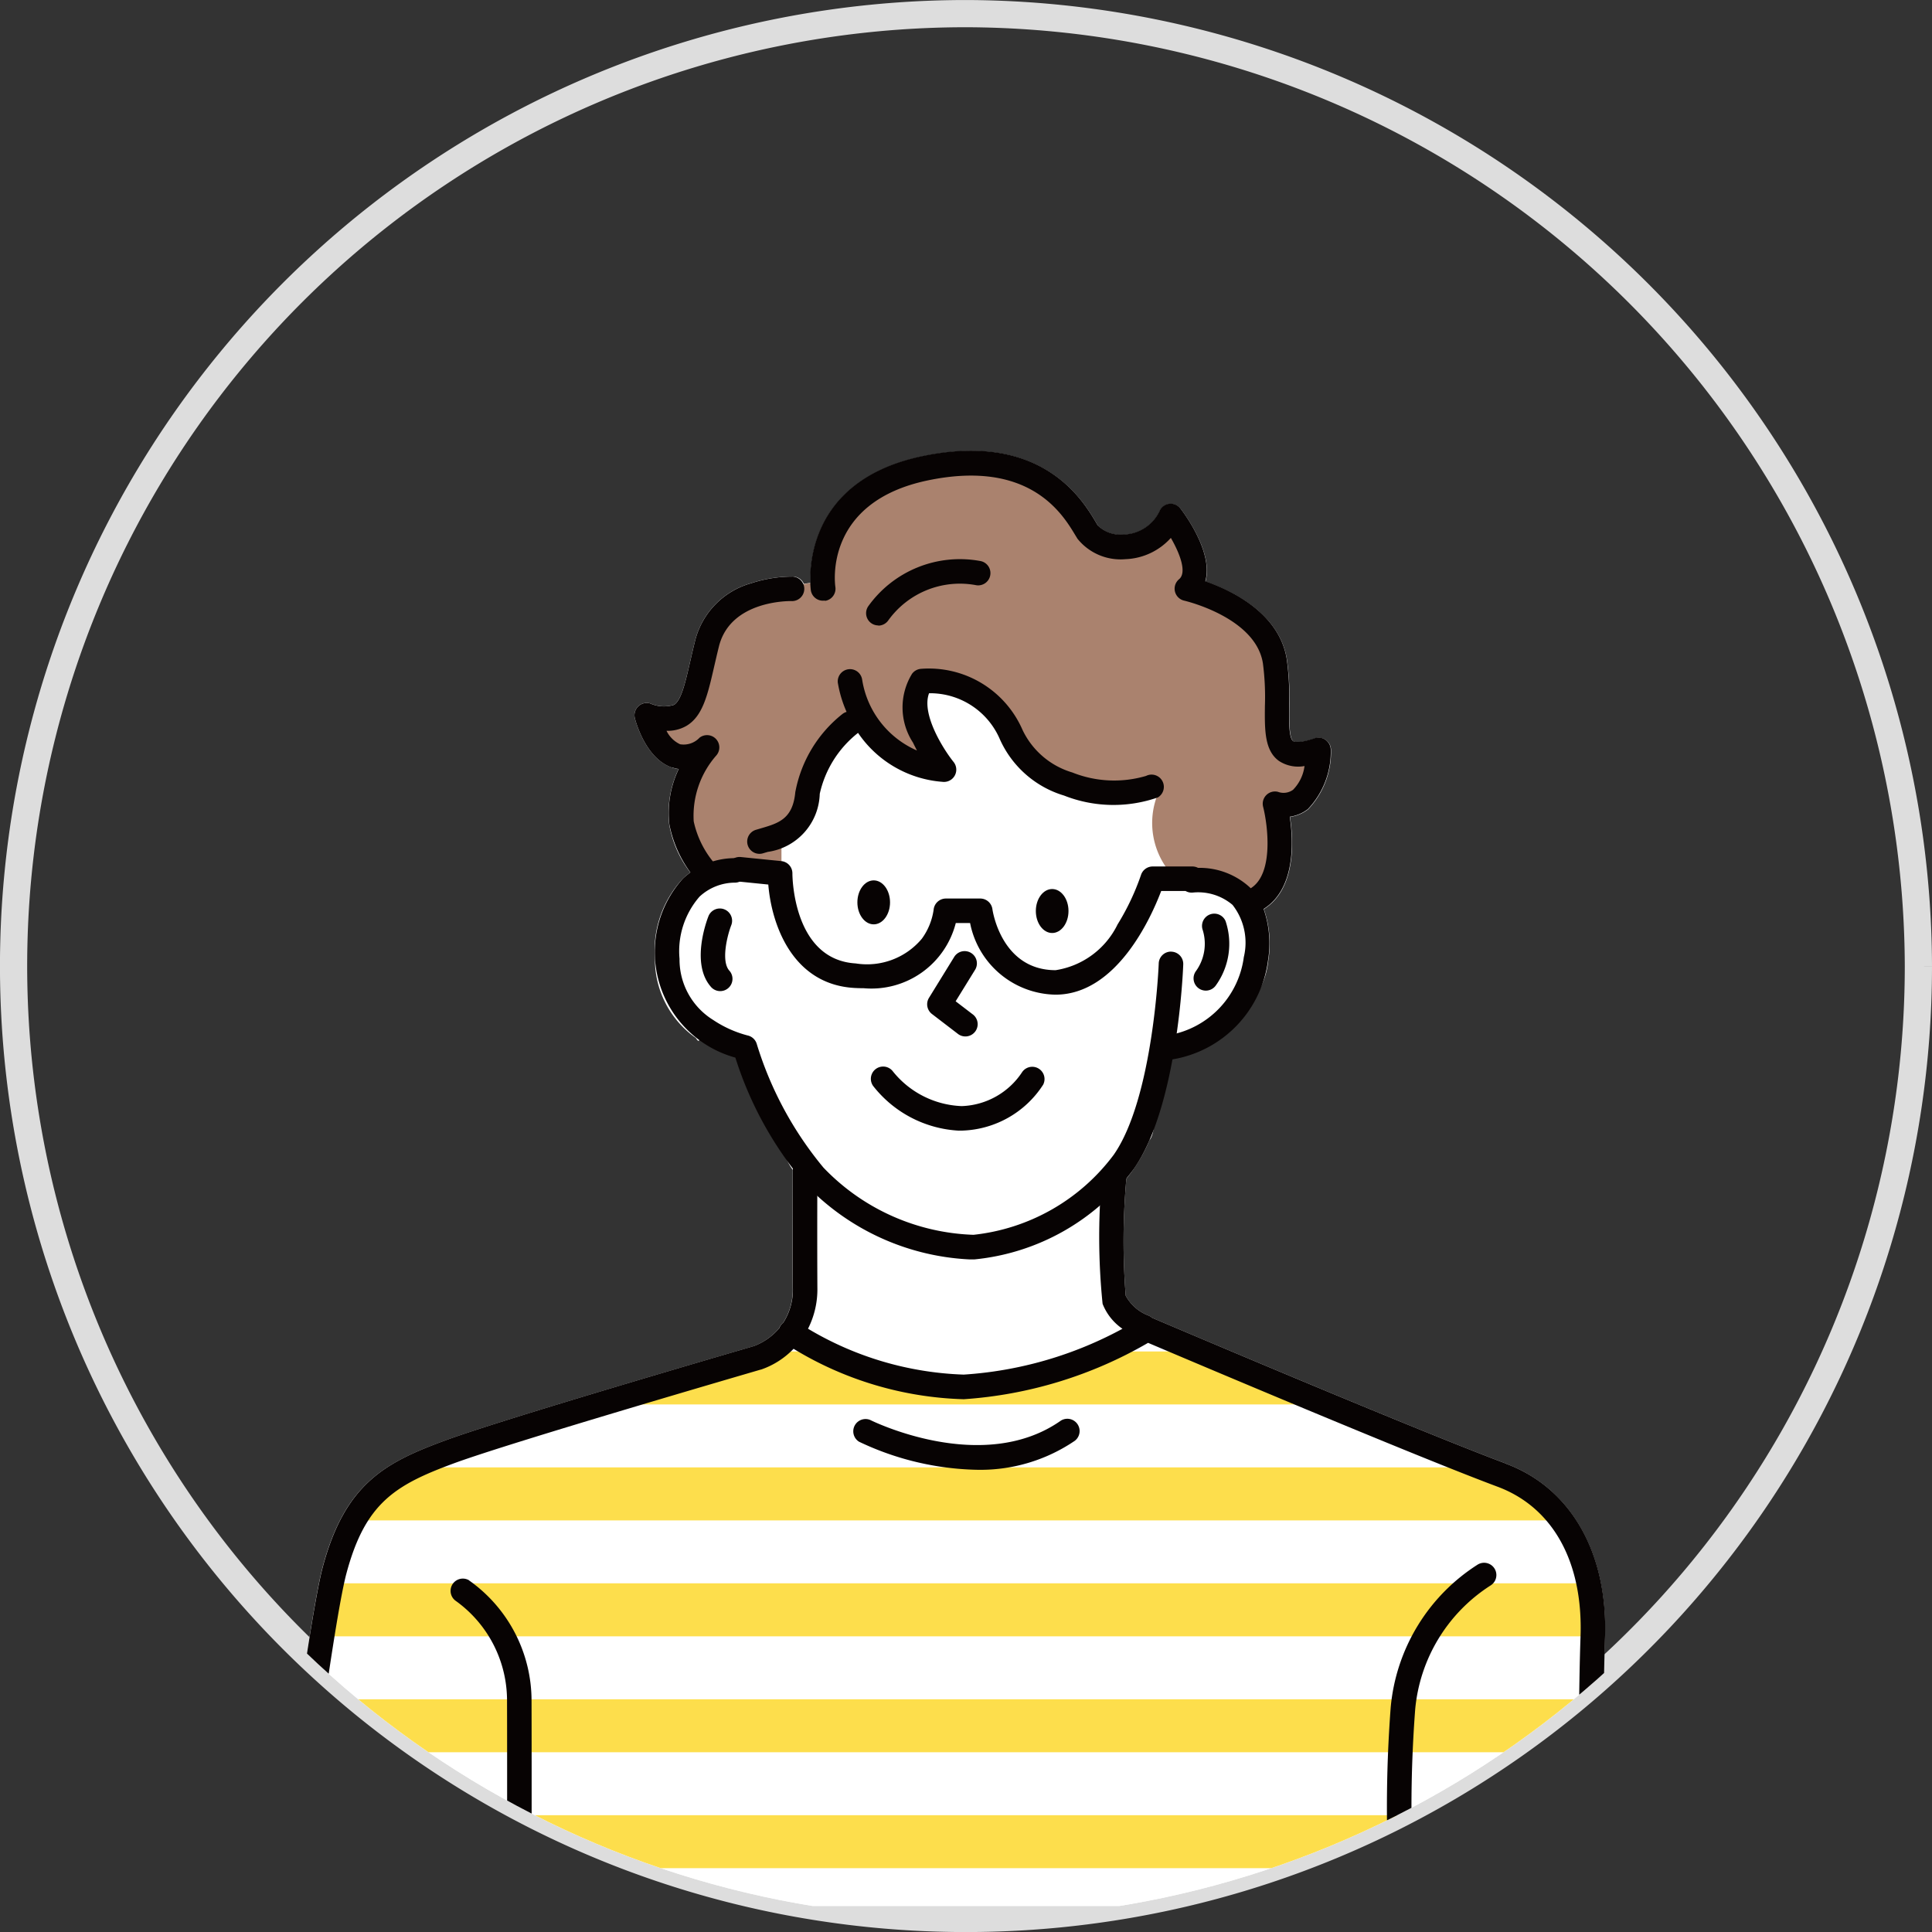 <svg xmlns="http://www.w3.org/2000/svg" xmlns:xlink="http://www.w3.org/1999/xlink" width="70.999" height="71" viewBox="0 0 70.999 71">
  <rect x="0" y="0" width="70.999" height="71" fill="#333333" stroke="none"/>
  <defs>
    <clipPath id="clip-path">
      <path id="パス_6423" data-name="パス 6423" d="M284.375,35a35,35,0,1,1-35-35,35.1,35.1,0,0,1,35,35" transform="translate(-214.375)" fill="#fff"/>
    </clipPath>
    <clipPath id="clip-path-2">
      <rect id="長方形_843" data-name="長方形 843" width="52.339" height="54.017" fill="none"/>
    </clipPath>
    <clipPath id="clip-path-3">
      <path id="パス_6273" data-name="パス 6273" d="M38.3,384.033a16.64,16.64,0,0,1-6.585-2s-.372.3-.575.419c-.322.2-1.357.758-1.357.758L18.07,386.683l-2.8,2.823-2.462,13.6H60.8V391.714a10.085,10.085,0,0,0-.626-2.208,13.9,13.9,0,0,0-1.633-2L48.3,383.348a28.994,28.994,0,0,1-3.867-1.549s-3.5,2.314-6.127,2.234" transform="translate(-12.808 -381.799)" fill="none"/>
    </clipPath>
  </defs>
  <g id="グループ_6534" data-name="グループ 6534" transform="translate(-1160.5 -1872.5)">
    <g id="グループ_6526" data-name="グループ 6526" transform="translate(1161 1873)">
      <path id="パス_5731" data-name="パス 5731" d="M284.374,249a35,35,0,1,1-35-35,35.1,35.1,0,0,1,35,35" transform="translate(-214.375 -213.999)" fill="none" stroke="#ddd" stroke-width="1"/>
      <g id="マスクグループ_80" data-name="マスクグループ 80" clip-path="url(#clip-path)">
        <g id="グループ_6505" data-name="グループ 6505" transform="translate(8.75 16.075)">
          <g id="グループ_6500" data-name="グループ 6500">
            <g id="グループ_6499" data-name="グループ 6499" clip-path="url(#clip-path-2)">
              <path id="パス_6270" data-name="パス 6270" d="M54.456,37.214c-3.271-1.222-12.066-4.957-13.012-5.36a.453.453,0,0,0-.134-.084,1.593,1.593,0,0,1-.835-.729,25.422,25.422,0,0,1,.024-4.3c.094-.116.185-.235.271-.358a6,6,0,0,0,.579-1.06c.3-.327.2-1.941.22-1.975s.115-1.341.125-1.363.529.065.553.007c.006-.006.337-.2.343-.209.046-.057.539.8,1.326-.626a2.97,2.97,0,0,0,1.8-2.441,3.852,3.852,0,0,0-.164-1.88c1.169-.73,1.1-2.469.961-3.389a1.391,1.391,0,0,0,.667-.281,3.059,3.059,0,0,0,.84-2.172.45.45,0,0,0-.6-.43c-.612.208-.771.113-.787.1-.156-.113-.149-.784-.144-1.275A10.191,10.191,0,0,0,46.4,7.665c-.27-1.708-2.045-2.541-2.994-2.869.3-1.056-.767-2.484-.914-2.675a.451.451,0,0,0-.757.069,1.5,1.5,0,0,1-1.313.887,1.2,1.2,0,0,1-.966-.331c-.023-.036-.048-.079-.077-.128C38.891,1.8,37.4-.711,33.03.195c-3.936.816-4.167,3.724-4.137,4.651-.081.009-.163.021-.246.033a.449.449,0,0,0-.4-.267,4.892,4.892,0,0,0-1.534.244,2.94,2.94,0,0,0-2.062,2.106c-.068.274-.128.535-.181.765-.185.805-.331,1.441-.6,1.6a1.236,1.236,0,0,1-.869-.052.451.451,0,0,0-.565.544c.039.151.405,1.488,1.368,1.813a1.3,1.3,0,0,0,.239.056,3.73,3.73,0,0,0-.344,2.038,4.021,4.021,0,0,0,.775,1.762,2.665,2.665,0,0,0-.274.226,3.878,3.878,0,0,0-1.027,2.952,3.53,3.53,0,0,0,1.5,2.9c.305.464-.087-.727.517-.06.017.058.2-.047.239,0a7.131,7.131,0,0,1,1.15.808c.316.618,1.2,3.526,1.659,4.1,0,.5-.009,2.593,0,4.348a2.252,2.252,0,0,1-.352,1.273.457.457,0,0,0-.147.2,2.258,2.258,0,0,1-.941.663c-.461.134-9.163,2.665-11.325,3.461-2.189.806-3.686,1.566-4.513,4.663C10.423,43.05,9.18,52.951,9.128,53.372a.451.451,0,1,0,.894.112l0-.018h7.715c0,.061,0,.1,0,.1a.451.451,0,0,0,.45.451h0a.451.451,0,0,0,.451-.45s0-.039,0-.1H50.2c0,.052.006.081.006.084a.451.451,0,0,0,.449.413l.038,0a.451.451,0,0,0,.412-.486v-.009h6.078c0,.034,0,.054,0,.057a.451.451,0,0,0,.45.44h.011a.451.451,0,0,0,.44-.461c0-.058-.138-5.9,0-9.914.106-3.1-1.252-5.484-3.633-6.374" transform="translate(-8.356 0)" fill="#fff" fill-rule="evenodd"/>
              <path id="パス_6271" data-name="パス 6271" d="M200.293,14.907A7.652,7.652,0,0,0,200,11.581c-.481-1.105-1.832-1.689-2.823-2.182a2.765,2.765,0,0,0-.828-2.552,1.827,1.827,0,0,1-1.371,1.467,3.634,3.634,0,0,1-2.8-2.238c-1.148-1.364-3.536-1.345-6.364-.334A3.344,3.344,0,0,0,183.583,9.4a8.674,8.674,0,0,0-3.221.81c-1.027.542-1.553,2.1-2.049,4.02l-.871.677c.353.75.871.955,1.552.625a7.378,7.378,0,0,0-.682,2.2,10.075,10.075,0,0,0,.682,2.467h2.971V18.724c.624-.28,1.124-.337,1.1-1.583a4.989,4.989,0,0,1,.518-1.608l1.224-1.3a4.954,4.954,0,0,0,3.26,2.328,5.566,5.566,0,0,1-1.386-2.933c.193-.6.679-.69,1.386-.571a3.821,3.821,0,0,1,2.42,1.854,3.768,3.768,0,0,0,3.168,2.233h2.162a2.844,2.844,0,0,0,.536,3.058,4.724,4.724,0,0,1,2.792,1l.859-.634a3.594,3.594,0,0,0,.289-2.834l1.5-1.173V15.532c-.733.564-1.049.4-1.5-.625" transform="translate(-162.497 -4.593)" fill="#aa826e" fill-rule="evenodd"/>
              <path id="パス_6272" data-name="パス 6272" d="M58.539,387.507,48.3,383.348a29.006,29.006,0,0,1-3.867-1.549s-3.5,2.314-6.127,2.234a16.638,16.638,0,0,1-6.585-2s-.372.3-.575.419c-.322.2-1.357.758-1.357.758L18.07,386.684l-2.8,2.823-2.462,13.6H60.8V391.714a10.085,10.085,0,0,0-.626-2.208,13.9,13.9,0,0,0-1.633-2" transform="translate(-11.729 -349.641)" fill="#fff" fill-rule="evenodd"/>
            </g>
          </g>
          <g id="グループ_6502" data-name="グループ 6502" transform="translate(1.079 32.158)">
            <g id="グループ_6501" data-name="グループ 6501" clip-path="url(#clip-path-3)">
              <rect id="長方形_844" data-name="長方形 844" width="52.339" height="1.947" transform="translate(-1.079 0.932)" fill="#fdde4c"/>
              <rect id="長方形_845" data-name="長方形 845" width="52.339" height="1.947" transform="translate(-1.079 5.193)" fill="#fdde4c"/>
              <rect id="長方形_846" data-name="長方形 846" width="52.339" height="1.947" transform="translate(-1.079 9.453)" fill="#fdde4c"/>
              <rect id="長方形_847" data-name="長方形 847" width="52.339" height="1.947" transform="translate(-1.079 13.714)" fill="#fdde4c"/>
              <rect id="長方形_848" data-name="長方形 848" width="52.339" height="1.947" transform="translate(-1.079 17.974)" fill="#fdde4c"/>
            </g>
          </g>
          <g id="グループ_6504" data-name="グループ 6504">
            <g id="グループ_6503" data-name="グループ 6503" clip-path="url(#clip-path-2)">
              <path id="パス_6274" data-name="パス 6274" d="M273.314,270.768l.123,0a3.676,3.676,0,0,0,2.961-1.687.451.451,0,0,0-.778-.454,2.766,2.766,0,0,1-2.214,1.241,3.4,3.4,0,0,1-2.536-1.283.451.451,0,0,0-.722.54,4.289,4.289,0,0,0,3.166,1.646" transform="translate(-247.313 -245.795)" fill="#070303"/>
              <path id="パス_6275" data-name="パス 6275" d="M294.88,220.308l.937.718a.451.451,0,1,0,.548-.715l-.614-.47.724-1.173a.451.451,0,0,0-.767-.473l-.937,1.52a.451.451,0,0,0,.11.594" transform="translate(-269.882 -199.62)" fill="#070303"/>
              <path id="パス_6276" data-name="パス 6276" d="M194.954,181.044a.45.45,0,0,0-.467.434c0,.049-.2,4.958-1.656,7.035a7.417,7.417,0,0,1-5.151,2.938,7.993,7.993,0,0,1-5.514-2.47,13.106,13.106,0,0,1-2.451-4.544.451.451,0,0,0-.336-.312,4.172,4.172,0,0,1-1.268-.571,2.61,2.61,0,0,1-1.234-2.246,3.051,3.051,0,0,1,.736-2.285,1.922,1.922,0,0,1,1.289-.514.451.451,0,0,0,.05-.9,2.808,2.808,0,0,0-1.949.75,4.028,4.028,0,0,0,1.926,6.58,13.346,13.346,0,0,0,2.591,4.67,8.922,8.922,0,0,0,6.011,2.746c.062,0,.123,0,.183,0a8.292,8.292,0,0,0,5.855-3.321c1.613-2.3,1.812-7.308,1.819-7.521a.45.45,0,0,0-.434-.467" transform="translate(-161.155 -162.648)" fill="#070303"/>
              <path id="パス_6277" data-name="パス 6277" d="M264.863,187.3c-.331,0-.6.362-.6.808s.269.808.6.808.6-.362.6-.808-.269-.808-.6-.808" transform="translate(-242.005 -171.522)" fill="#070303" fill-rule="evenodd"/>
              <path id="パス_6278" data-name="パス 6278" d="M342.7,191.1c-.331,0-.6.362-.6.808s.269.808.6.808.6-.362.6-.808-.269-.808-.6-.808" transform="translate(-313.284 -175.004)" fill="#070303" fill-rule="evenodd"/>
              <path id="パス_6279" data-name="パス 6279" d="M218.162,99.456c-.088,1-.608,1.154-1.266,1.347l-.166.049a.451.451,0,1,0,.263.862l.156-.046a2.219,2.219,0,0,0,1.91-2.133,3.92,3.92,0,0,1,1.388-2.225l.019-.016a4.123,4.123,0,0,0,3.11,1.8.451.451,0,0,0,.4-.732c-.35-.433-1.195-1.747-.9-2.524a2.789,2.789,0,0,1,2.6,1.686,3.765,3.765,0,0,0,2.361,2.074,4.946,4.946,0,0,0,3.448.068.451.451,0,0,0-.434-.79,4.143,4.143,0,0,1-2.712-.127,2.954,2.954,0,0,1-1.828-1.563,3.752,3.752,0,0,0-3.733-2.245.451.451,0,0,0-.328.183,2.366,2.366,0,0,0,.036,2.529c.047.1.1.2.145.289a3.418,3.418,0,0,1-2.014-2.606.451.451,0,0,0-.895.109,4.419,4.419,0,0,0,.323,1.078.447.447,0,0,0-.154.079,4.768,4.768,0,0,0-1.727,2.853" transform="translate(-198.184 -86.937)" fill="#070303"/>
              <path id="パス_6280" data-name="パス 6280" d="M196.775,199.6a.451.451,0,0,0-.584.255c-.068.174-.645,1.726.076,2.575a.451.451,0,1,0,.687-.583c-.3-.347-.076-1.27.076-1.663a.451.451,0,0,0-.255-.584" transform="translate(-179.407 -182.758)" fill="#070303"/>
              <path id="パス_6281" data-name="パス 6281" d="M268.493,49.513a.452.452,0,0,0,.373-.2,3.239,3.239,0,0,1,3.191-1.292.451.451,0,1,0,.175-.884,4.14,4.14,0,0,0-4.111,1.669.45.45,0,0,0,.373.7" transform="translate(-245.467 -43.097)" fill="#070303"/>
              <path id="パス_6282" data-name="パス 6282" d="M411.1,204.462a.45.45,0,0,0,.628-.107,2.618,2.618,0,0,0,.358-2.366.451.451,0,0,0-.84.327,1.712,1.712,0,0,1-.253,1.518.451.451,0,0,0,.107.628" transform="translate(-376.298 -184.716)" fill="#070303"/>
              <path id="パス_6283" data-name="パス 6283" d="M211.112,5.506a.451.451,0,0,0,.378-.512c-.019-.127-.416-3.125,3.408-3.917,3.737-.775,4.942,1.244,5.4,2,.033.055.062.1.088.145a2.034,2.034,0,0,0,1.767.752,2.357,2.357,0,0,0,1.666-.782c.33.571.6,1.273.3,1.52a.451.451,0,0,0,.19.786c.026.006,2.625.612,2.892,2.3a9.495,9.495,0,0,1,.074,1.577c-.009.874-.017,1.628.516,2.014a1.288,1.288,0,0,0,.94.187,1.526,1.526,0,0,1-.422.873.593.593,0,0,1-.555.075.451.451,0,0,0-.545.549c.166.652.407,2.461-.456,2.995h0l-.029-.03a2.726,2.726,0,0,0-1.907-.72.449.449,0,0,0-.209-.051h-1.458a.451.451,0,0,0-.429.314,9.023,9.023,0,0,1-.861,1.817,3.05,3.05,0,0,1-2.276,1.68c-1.979,0-2.31-2.152-2.323-2.243a.451.451,0,0,0-.446-.39H215.55a.453.453,0,0,0-.449.411,2.375,2.375,0,0,1-.434,1.067,2.626,2.626,0,0,1-2.428.907c-2.3-.136-2.328-3.182-2.328-3.311a.451.451,0,0,0-.405-.449l-1.491-.15a.451.451,0,0,0-.09.9l1.1.111c.117,1.448.871,3.667,3.16,3.8.119.007.234.01.346.01a3.2,3.2,0,0,0,3.384-2.395h.526a3.256,3.256,0,0,0,3.138,2.632h0c2.25,0,3.517-2.841,3.885-3.811h.893a.452.452,0,0,0,.277.058,1.957,1.957,0,0,1,1.451.453,2.253,2.253,0,0,1,.415,1.919,3.354,3.354,0,0,1-2.747,2.866.451.451,0,1,0,.138.891,4.24,4.24,0,0,0,3.5-3.646,3.853,3.853,0,0,0-.164-1.88c1.169-.73,1.1-2.469.961-3.389a1.391,1.391,0,0,0,.667-.281,3.059,3.059,0,0,0,.84-2.172.451.451,0,0,0-.6-.43c-.613.208-.771.113-.787.1-.156-.113-.149-.784-.144-1.275a10.205,10.205,0,0,0-.085-1.727c-.27-1.707-2.045-2.541-2.994-2.869.3-1.055-.767-2.484-.914-2.675a.451.451,0,0,0-.757.069,1.5,1.5,0,0,1-1.313.887,1.2,1.2,0,0,1-.966-.331c-.023-.036-.048-.079-.077-.128-.492-.824-1.988-3.329-6.353-2.424-4.679.97-4.122,4.9-4.116,4.937a.45.45,0,0,0,.513.375" transform="translate(-190.041 0)" fill="#070303"/>
              <path id="パス_6284" data-name="パス 6284" d="M168.454,61.76a1.318,1.318,0,0,0,.239.056,3.729,3.729,0,0,0-.344,2.038,4.4,4.4,0,0,0,1.057,2.111.451.451,0,0,0,.661-.613,3.524,3.524,0,0,1-.824-1.613,3.359,3.359,0,0,1,.823-2.412.451.451,0,0,0-.609-.661.8.8,0,0,1-.713.241,1.05,1.05,0,0,1-.5-.494h.009a1.39,1.39,0,0,0,.718-.179c.6-.353.78-1.117,1.022-2.174.055-.237.111-.483.177-.748.425-1.706,2.6-1.67,2.695-1.667h.013a.451.451,0,0,0,.014-.9,4.881,4.881,0,0,0-1.534.244,2.94,2.94,0,0,0-2.062,2.106c-.068.274-.128.535-.181.765-.185.805-.331,1.441-.6,1.6a1.237,1.237,0,0,1-.869-.052.45.45,0,0,0-.565.544c.039.151.405,1.488,1.368,1.813" transform="translate(-153 -50.131)" fill="#070303"/>
              <path id="パス_6285" data-name="パス 6285" d="M54.456,318.289c-3.271-1.222-12.067-4.958-13.012-5.36a.453.453,0,0,0-.134-.084,1.594,1.594,0,0,1-.835-.729,25.481,25.481,0,0,1,.025-4.308.451.451,0,0,0-.9-.054,24.357,24.357,0,0,0,.025,4.66,1.993,1.993,0,0,0,.73.918,14.135,14.135,0,0,1-5.83,1.684h-.01A11.913,11.913,0,0,1,28.8,313.33a3.2,3.2,0,0,0,.344-1.5c-.011-1.993,0-4.425,0-4.45a.451.451,0,0,0-.449-.453h0a.451.451,0,0,0-.451.448c0,.024-.011,2.462,0,4.459a2.253,2.253,0,0,1-.352,1.273.453.453,0,0,0-.147.2,2.259,2.259,0,0,1-.941.663c-.463.135-9.164,2.665-11.325,3.461-2.189.806-3.686,1.566-4.513,4.663-.543,2.032-1.785,11.933-1.838,12.353a.451.451,0,1,0,.894.112c.013-.1,1.287-10.26,1.814-12.233.693-2.594,1.788-3.253,3.953-4.05,2.134-.786,11.1-3.392,11.27-3.443l.01,0a3.019,3.019,0,0,0,1.2-.765,12.7,12.7,0,0,0,6.245,1.853h.012a15.582,15.582,0,0,0,6.759-2.065l.012-.007c1.629.692,9.723,4.122,12.845,5.288,2.03.758,3.141,2.763,3.047,5.5-.138,4.044,0,9.908,0,9.966a.451.451,0,0,0,.45.44h.011a.451.451,0,0,0,.44-.461c0-.058-.138-5.9,0-9.914.106-3.1-1.252-5.484-3.633-6.374" transform="translate(-8.356 -281.076)" fill="#070303"/>
              <path id="パス_6286" data-name="パス 6286" d="M498.583,485.078a6.964,6.964,0,0,0-3.215,5.255,48.987,48.987,0,0,0,0,7.384.451.451,0,0,0,.449.413l.038,0a.45.45,0,0,0,.412-.486,47.938,47.938,0,0,1,0-7.224,6.054,6.054,0,0,1,2.762-4.557.451.451,0,0,0-.444-.785" transform="translate(-453.511 -444.168)" fill="#070303"/>
              <path id="パス_6287" data-name="パス 6287" d="M87.306,491.937a.451.451,0,0,0-.483.761,4.509,4.509,0,0,1,1.88,3.7c.008,2.729,0,7.561,0,7.609a.45.45,0,0,0,.45.451h0a.451.451,0,0,0,.451-.45c0-.049.008-4.882,0-7.613a5.416,5.416,0,0,0-2.3-4.455" transform="translate(-79.32 -450.439)" fill="#070303"/>
              <path id="パス_6288" data-name="パス 6288" d="M269.725,422.223c-2.874,2.009-6.938,0-7-.032a.451.451,0,0,0-.409.8,10.543,10.543,0,0,0,4.328,1.032,6.167,6.167,0,0,0,3.6-1.064.451.451,0,0,0-.516-.739" transform="translate(-239.998 -386.585)" fill="#070303"/>
            </g>
          </g>
        </g>
      </g>
    </g>
  </g>
</svg>

